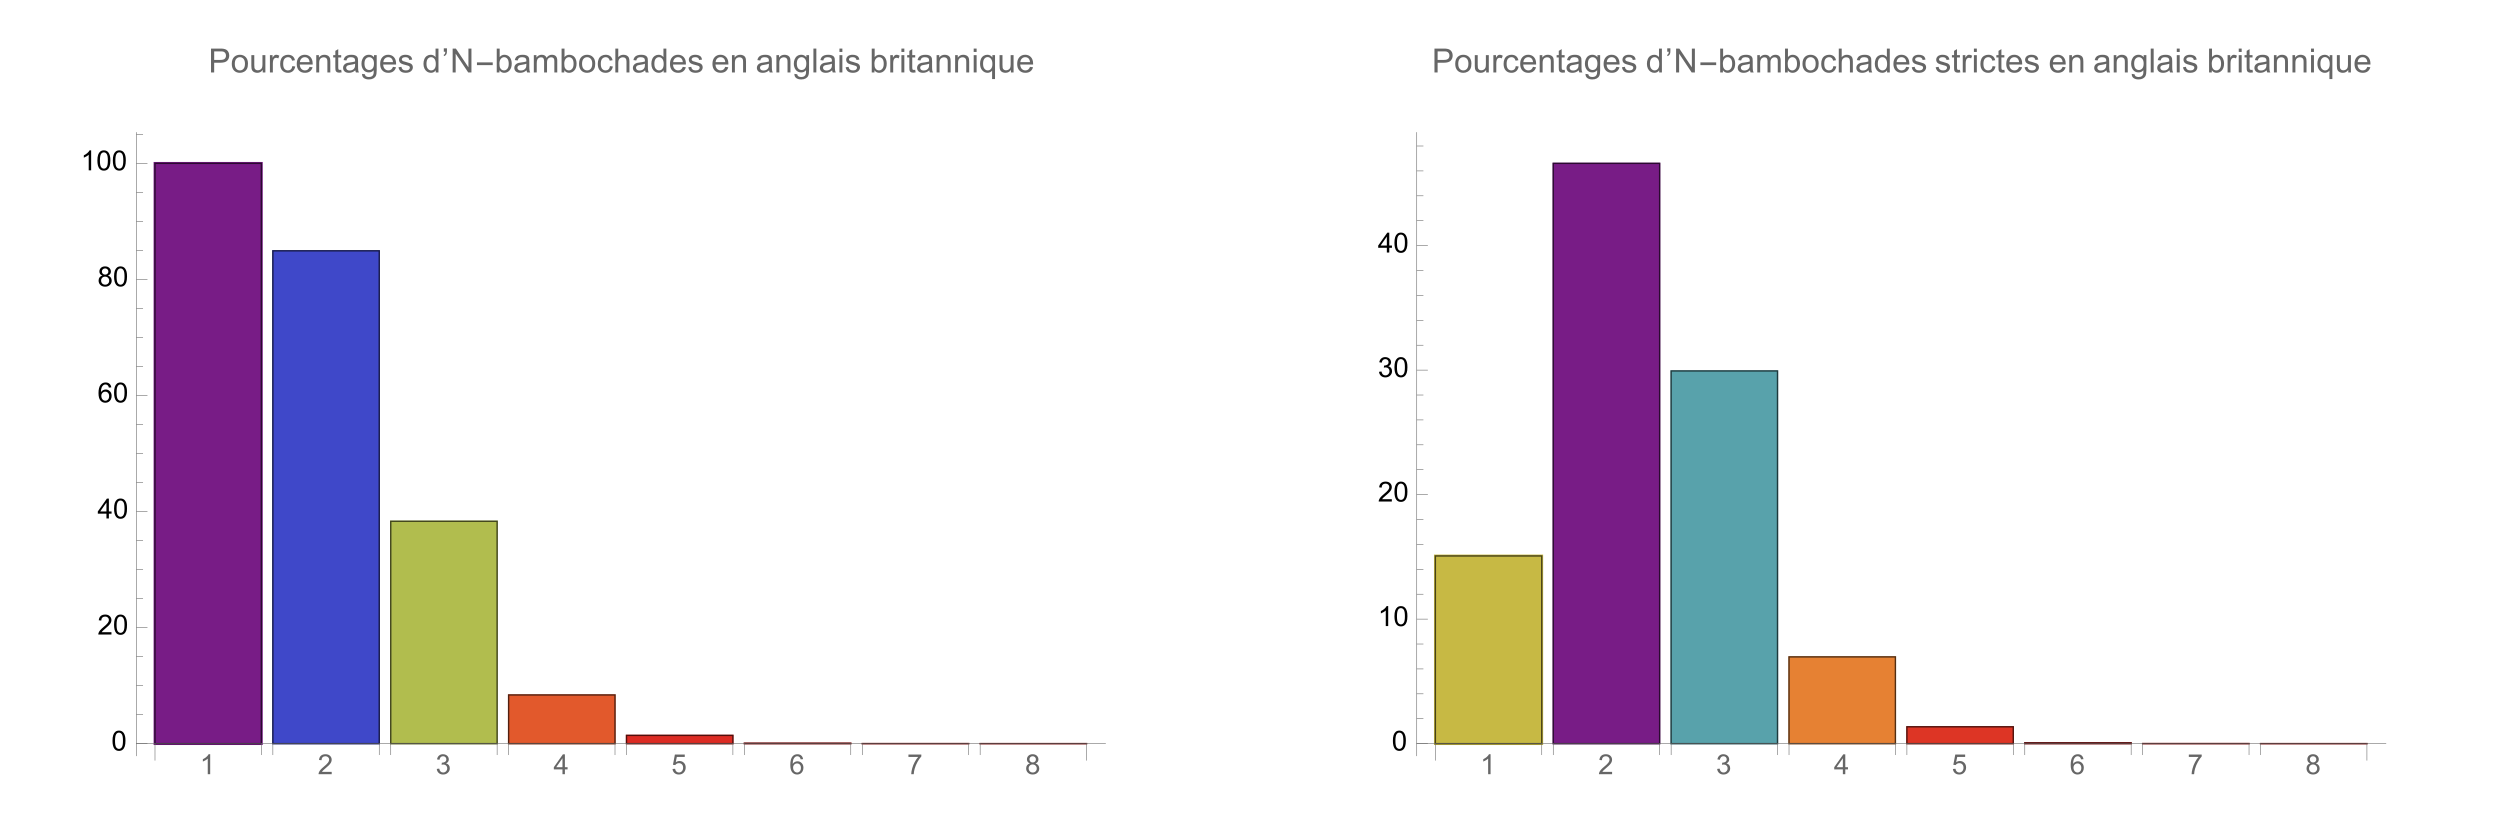 <svg preserveAspectRatio="xMidYMin" viewBox="0 0 900 300" xmlns="http://www.w3.org/2000/svg" xmlns:xlink="http://www.w3.org/1999/xlink"><symbol id="a" overflow="visible"><path d="m3.727 0h-.879v-5.602c-.211.203-.488.406-.832.605-.344.203-.652.355-.926.457v-.852c.492-.23.922-.512 1.289-.84.367-.328.629-.648.781-.957h.566zm0 0"/></symbol><symbol id="b" overflow="visible"><path d="m5.035-.844v.844h-4.73c-.008-.211.027-.414.102-.609.121-.324.312-.641.578-.953s.648-.672 1.148-1.086c.777-.637 1.305-1.141 1.578-1.516.273-.371.41-.723.41-1.055 0-.348-.125-.645-.375-.883-.246-.238-.574-.359-.973-.359-.422 0-.762.129-1.016.383-.254.254-.383.605-.387 1.055l-.902-.094c.062-.672.293-1.188.699-1.539.402-.355.945-.531 1.625-.531.688 0 1.23.191 1.629.57.402.383.602.855.602 1.418 0 .285-.059.566-.176.844-.117.277-.312.566-.582.875-.273.305-.723.727-1.355 1.258-.527.441-.867.742-1.016.902-.148.156-.273.316-.371.477zm0 0"/></symbol><symbol id="c" overflow="visible"><path d="m.422-1.891.875-.117c.102.5.273.859.516 1.078s.539.328.887.328c.414 0 .762-.141 1.047-.43.285-.285.43-.641.43-1.062 0-.406-.133-.738-.395-1-.266-.262-.602-.391-1.008-.391-.164 0-.371.031-.621.094l.098-.77c.059.008.105.012.141.012.375 0 .715-.102 1.012-.297.301-.195.449-.496.449-.902 0-.32-.109-.59-.328-.801-.219-.211-.496-.316-.844-.316-.34 0-.625.105-.852.324-.23.215-.375.535-.441.965l-.879-.156c.109-.59.352-1.047.734-1.371.379-.324.852-.484 1.418-.484.391 0 .75.082 1.082.25.328.168.578.398.754.688.172.289.262.598.262.922 0 .309-.086.594-.25.844-.168.254-.414.457-.738.609.422.098.754.297.988.605.234.309.352.691.352 1.156 0 .625-.23 1.152-.688 1.59-.453.434-1.031.648-1.727.648-.629 0-1.148-.184-1.566-.559-.414-.375-.652-.859-.707-1.457zm0 0"/></symbol><symbol id="d" overflow="visible"><path d="m3.234 0v-1.715h-3.109v-.805l3.27-4.637h.715v4.637h.969v.805h-.969v1.715zm0-2.52v-3.227l-2.242 3.227zm0 0"/></symbol><symbol id="e" overflow="visible"><path d="m.414-1.875.922-.078c.07.449.23.785.477 1.012.25.227.551.34.902.34.422 0 .781-.16 1.074-.477.293-.32.438-.742.438-1.27 0-.504-.141-.898-.422-1.188-.281-.289-.648-.434-1.105-.434-.281 0-.539.062-.766.191-.227.129-.406.297-.535.5l-.828-.105.695-3.68h3.559v.844h-2.855l-.387 1.922c.43-.301.879-.449 1.352-.449.625 0 1.152.215 1.582.648s.645.992.645 1.672c0 .648-.188 1.207-.566 1.68-.457.578-1.086.867-1.879.867-.652 0-1.184-.18-1.594-.547-.41-.363-.648-.848-.707-1.449zm0 0"/></symbol><symbol id="f" overflow="visible"><path d="m4.977-5.406-.875.07c-.078-.344-.188-.598-.332-.754-.238-.25-.531-.375-.879-.375-.281 0-.527.078-.738.234-.277.203-.492.496-.652.883-.16.387-.242.941-.25 1.656.211-.324.469-.562.777-.719.305-.156.625-.234.961-.234.586 0 1.086.215 1.496.648.414.43.617.988.617 1.672 0 .449-.098.867-.289 1.254-.195.383-.461.68-.797.883-.34.207-.727.309-1.156.309-.73 0-1.328-.27-1.789-.809-.461-.539-.695-1.426-.695-2.664 0-1.383.258-2.387.766-3.016.445-.547 1.047-.82 1.805-.82.562 0 1.023.156 1.383.473s.574.754.648 1.309zm-3.59 3.086c0 .305.062.594.191.871.129.277.309.488.539.633.234.145.477.215.73.215.371 0 .688-.148.957-.449.266-.301.398-.707.398-1.219 0-.496-.133-.887-.395-1.172-.262-.285-.598-.426-.996-.426s-.734.141-1.012.426c-.277.285-.414.66-.414 1.121zm0 0"/></symbol><symbol id="g" overflow="visible"><path d="m.473-6.219v-.848h4.637v.684c-.457.484-.91 1.129-1.355 1.934-.449.805-.793 1.633-1.039 2.48-.176.602-.289 1.258-.336 1.969h-.902c.008-.562.117-1.242.328-2.039.211-.797.516-1.57.914-2.309.395-.742.816-1.363 1.262-1.871zm0 0"/></symbol><symbol id="h" overflow="visible"><path d="m1.766-3.883c-.363-.133-.633-.324-.809-.57s-.262-.543-.262-.891c0-.52.184-.957.559-1.312s.875-.531 1.496-.531c.625 0 1.125.18 1.508.543.383.363.57.805.57 1.328 0 .332-.086.621-.262.867-.172.246-.438.434-.793.566.441.145.773.375 1.004.695.23.32.344.699.344 1.141 0 .613-.215 1.129-.648 1.543-.434.418-1.004.625-1.707.625-.707 0-1.277-.207-1.711-.625-.434-.418-.648-.941-.648-1.566 0-.465.117-.855.352-1.168.238-.316.574-.531 1.008-.645zm-.172-1.488c0 .34.105.613.324.832.219.215.504.32.852.32.34 0 .613-.105.832-.32.215-.211.324-.473.324-.781 0-.324-.113-.594-.336-.816-.223-.219-.5-.328-.832-.328-.336 0-.613.105-.836.324-.219.215-.328.469-.328.77zm-.285 3.305c0 .25.059.496.18.73.117.234.293.414.527.543.234.129.488.191.758.191.422 0 .766-.133 1.039-.406.273-.27.41-.613.41-1.027 0-.426-.141-.773-.422-1.051-.281-.277-.633-.414-1.059-.414-.414 0-.754.137-1.027.41-.27.273-.406.613-.406 1.023zm0 0"/></symbol><symbol id="i" overflow="visible"><path d="m.414-3.531c0-.844.09-1.527.262-2.043.176-.516.434-.914.777-1.191.344-.281.773-.422 1.297-.422.383 0 .719.078 1.008.23.289.156.531.379.719.672.188.289.336.645.445 1.062.109.418.16.984.16 1.691 0 .84-.086 1.52-.258 2.035s-.43.914-.773 1.195c-.344.281-.777.422-1.301.422-.691 0-1.234-.246-1.625-.742-.473-.594-.711-1.566-.711-2.91zm.906 0c0 1.176.137 1.957.41 2.348.277.387.613.582 1.02.582.402 0 .742-.195 1.016-.586.277-.391.414-1.172.414-2.344 0-1.18-.137-1.961-.414-2.348-.273-.387-.617-.582-1.027-.582-.402 0-.727.172-.965.516-.305.434-.453 1.238-.453 2.414zm0 0"/></symbol><symbol id="j" overflow="visible"><path d="m.926 0v-8.59h3.238c.57 0 1.008.027 1.309.082.422.07.777.203 1.059.402.285.195.516.473.691.828.172.355.262.746.262 1.172 0 .73-.234 1.348-.699 1.855-.465.504-1.305.758-2.52.758h-2.203v3.492zm1.137-4.508h2.219c.734 0 1.258-.133 1.566-.406.309-.273.465-.66.465-1.156 0-.359-.094-.668-.273-.922-.184-.258-.422-.426-.719-.508-.191-.051-.547-.078-1.062-.078h-2.195zm0 0"/></symbol><symbol id="k" overflow="visible"><path d="m.398-3.109c0-1.152.32-2.008.961-2.562.535-.461 1.188-.691 1.957-.691.855 0 1.555.281 2.098.84.543.562.812 1.336.812 2.324 0 .801-.117 1.43-.359 1.891-.238.457-.59.816-1.047 1.066-.461.254-.961.383-1.504.383-.871 0-1.574-.281-2.113-.836-.535-.559-.805-1.367-.805-2.414zm1.086 0c0 .797.172 1.391.52 1.789.348.395.785.594 1.312.594.523 0 .957-.199 1.309-.598.348-.398.52-1.004.52-1.824 0-.77-.176-1.352-.523-1.746-.352-.398-.785-.598-1.305-.598-.527 0-.965.199-1.312.594-.348.395-.52.992-.52 1.789zm0 0"/></symbol><symbol id="l" overflow="visible"><path d="m4.867 0v-.914c-.484.703-1.141 1.055-1.973 1.055-.367 0-.711-.07-1.027-.211-.32-.141-.555-.316-.711-.531-.152-.211-.262-.473-.324-.781-.043-.207-.066-.535-.066-.984v-3.855h1.055v3.449c0 .551.023.922.066 1.117.066.277.207.492.422.652.215.156.48.238.797.238.316 0 .613-.082.891-.246.277-.16.473-.383.59-.66.113-.281.172-.688.172-1.219v-3.332h1.055v6.223zm0 0"/></symbol><symbol id="m" overflow="visible"><path d="m.781 0v-6.223h.945v.941c.242-.441.469-.73.672-.871.207-.141.43-.211.68-.211.355 0 .715.113 1.082.34l-.363.977c-.258-.152-.516-.227-.773-.227-.23 0-.438.07-.621.207-.184.141-.316.332-.395.578-.117.375-.172.785-.172 1.23v3.258zm0 0"/></symbol><symbol id="n" overflow="visible"><path d="m4.852-2.281 1.039.137c-.113.715-.406 1.273-.871 1.68-.469.402-1.043.605-1.723.605-.852 0-1.535-.277-2.051-.836-.52-.555-.777-1.352-.777-2.391 0-.672.109-1.262.336-1.766.223-.504.559-.883 1.016-1.133.453-.254.949-.379 1.484-.379.676 0 1.227.172 1.656.512.43.344.707.828.828 1.457l-1.023.16c-.098-.418-.273-.734-.52-.945-.25-.211-.551-.316-.902-.316-.531 0-.961.191-1.293.57-.332.383-.496.984-.496 1.809 0 .836.156 1.445.477 1.82.32.379.742.57 1.258.57.414 0 .758-.125 1.035-.383.277-.254.453-.641.527-1.172zm0 0"/></symbol><symbol id="o" overflow="visible"><path d="m5.051-2.004 1.09.137c-.172.637-.492 1.129-.953 1.48-.465.352-1.062.527-1.781.527-.91 0-1.633-.281-2.168-.84-.531-.562-.801-1.348-.801-2.359 0-1.047.273-1.859.812-2.438s1.234-.867 2.094-.867c.832 0 1.516.285 2.039.848.527.566.793 1.367.793 2.391 0 .062-.004.156-.004.281h-4.641c.039.684.23 1.211.578 1.57.348.363.781.547 1.301.547.387 0 .715-.102.988-.305.273-.203.492-.527.652-.973zm-3.465-1.707h3.477c-.047-.523-.18-.914-.398-1.176-.336-.406-.773-.609-1.305-.609-.484 0-.895.16-1.223.488-.332.324-.512.758-.551 1.297zm0 0"/></symbol><symbol id="p" overflow="visible"><path d="m.789 0v-6.223h.953v.887c.457-.684 1.117-1.027 1.977-1.027.375 0 .723.066 1.035.203.316.133.551.309.707.527s.266.48.328.781c.039.195.059.539.059 1.023v3.828h-1.055v-3.785c0-.43-.043-.75-.121-.965-.082-.211-.23-.383-.438-.508-.211-.129-.453-.191-.734-.191-.449 0-.84.145-1.164.426-.328.285-.492.828-.492 1.625v3.398zm0 0"/></symbol><symbol id="q" overflow="visible"><path d="m3.094-.945.152.934c-.297.062-.562.094-.797.094-.383 0-.68-.059-.891-.184-.211-.121-.359-.277-.445-.477-.086-.195-.129-.609-.129-1.242v-3.582h-.773v-.82h.773v-1.543l1.047-.633v2.176h1.062v.82h-1.062v3.637c0 .301.02.496.059.582.035.086.098.152.18.207.086.051.207.074.363.074.117 0 .27-.012.461-.043zm0 0"/></symbol><symbol id="r" overflow="visible"><path d="m4.852-.766c-.391.332-.766.562-1.129.703-.359.137-.746.203-1.16.203-.684 0-1.211-.168-1.578-.5-.367-.336-.551-.762-.551-1.281 0-.305.07-.582.207-.836.141-.25.32-.453.547-.605.223-.152.477-.27.758-.348.207-.055.52-.105.938-.156.852-.102 1.477-.223 1.883-.363.004-.145.004-.238.004-.277 0-.43-.098-.73-.301-.906-.27-.238-.668-.359-1.199-.359-.496 0-.863.09-1.098.262-.238.176-.414.48-.523.926l-1.031-.141c.094-.441.246-.801.461-1.07.215-.273.523-.48.93-.629.406-.145.879-.219 1.414-.219.531 0 .961.062 1.297.188.332.125.574.281.73.473.156.188.266.43.328.719.035.18.051.5.051.969v1.406c0 .98.023 1.602.07 1.863.043.258.133.508.266.746h-1.102c-.109-.219-.18-.477-.211-.766zm-.086-2.359c-.383.156-.961.289-1.727.398-.434.062-.738.133-.918.211-.18.078-.316.195-.418.344-.098.152-.145.32-.145.5 0 .281.105.516.32.703.211.188.523.281.934.281.406 0 .766-.086 1.086-.266.316-.176.547-.422.695-.727.113-.238.172-.594.172-1.055zm0 0"/></symbol><symbol id="s" overflow="visible"><path d="m.598.516 1.027.152c.043.316.16.547.355.691.262.195.621.293 1.074.293.488 0 .863-.098 1.129-.293s.445-.469.539-.82c.055-.215.082-.664.074-1.352-.461.543-1.031.812-1.719.812-.855 0-1.52-.309-1.988-.926-.469-.617-.703-1.355-.703-2.223 0-.594.105-1.141.324-1.641.215-.504.523-.891.934-1.164.406-.273.887-.41 1.438-.41.734 0 1.34.297 1.816.891v-.75h.973v5.379c0 .969-.098 1.656-.297 2.059-.195.406-.508.723-.938.957-.426.234-.953.352-1.578.352-.742 0-1.34-.164-1.801-.5-.457-.332-.676-.836-.66-1.508zm.871-3.738c0 .816.164 1.41.488 1.785s.73.562 1.219.562c.484 0 .891-.184 1.219-.559.328-.371.492-.957.492-1.754 0-.762-.168-1.336-.508-1.723-.336-.387-.746-.582-1.223-.582-.469 0-.867.191-1.195.574-.328.379-.492.945-.492 1.695zm0 0"/></symbol><symbol id="t" overflow="visible"><path d="m.367-1.859 1.047-.164c.059.418.219.742.488.961.266.223.641.336 1.121.336.484 0 .844-.098 1.078-.297.234-.195.352-.43.352-.695 0-.238-.102-.422-.312-.562-.145-.094-.5-.211-1.078-.355-.773-.195-1.309-.363-1.605-.508-.301-.141-.527-.34-.68-.59-.156-.254-.23-.531-.23-.836 0-.277.062-.535.188-.77.129-.238.301-.434.52-.59.164-.121.387-.223.672-.309.281-.082.586-.125.91-.125.488 0 .918.07 1.285.211.371.141.645.332.816.57.176.242.297.562.367.965l-1.031.141c-.047-.32-.184-.57-.41-.75-.223-.18-.543-.27-.949-.27-.484 0-.832.082-1.039.238-.207.16-.312.352-.312.562 0 .137.047.262.133.371.086.113.219.207.402.281.105.039.418.129.934.27.746.199 1.266.363 1.559.488.297.129.527.312.695.555.168.242.254.543.254.902 0 .352-.105.684-.309.992-.207.312-.504.551-.887.723-.387.168-.828.254-1.312.254-.809 0-1.426-.168-1.852-.504-.422-.336-.695-.832-.812-1.496zm0 0"/></symbol><symbol id="u" overflow="visible"><path d="m4.828 0v-.785c-.395.617-.977.926-1.742.926-.496 0-.949-.137-1.367-.41-.414-.273-.738-.656-.965-1.145-.23-.492-.344-1.055-.344-1.691 0-.621.105-1.184.309-1.691.207-.504.52-.891.934-1.164.414-.27.879-.402 1.387-.402.375 0 .711.078 1.004.238.293.156.531.363.715.617v-3.082h1.047v8.59zm-3.336-3.105c0 .797.172 1.395.508 1.785.336.395.73.594 1.188.594.461 0 .852-.188 1.176-.566.32-.375.48-.949.48-1.723 0-.852-.164-1.477-.492-1.875-.328-.398-.73-.602-1.211-.602-.469 0-.859.195-1.176.578-.312.383-.473.984-.473 1.809zm0 0"/></symbol><symbol id="v" overflow="visible"><path d="m.727-7.453v-1.227h1.133v.969c0 .523-.062.898-.184 1.133-.168.316-.43.555-.785.711l-.258-.414c.211-.086.367-.223.473-.406.102-.188.16-.441.172-.766zm0 0"/></symbol><symbol id="w" overflow="visible"><path d="m.914 0v-8.59h1.164l4.516 6.746v-6.746h1.086v8.59h-1.164l-4.512-6.75v6.75zm0 0"/></symbol><symbol id="x" overflow="visible"><path d="m1.766 0h-.98v-8.59h1.055v3.066c.445-.559 1.012-.84 1.707-.84.383 0 .742.078 1.086.23.34.156.621.371.844.652.219.277.391.613.516 1.012.125.395.188.812.188 1.266 0 1.066-.262 1.891-.789 2.469-.527.582-1.16.875-1.898.875-.734 0-1.312-.305-1.727-.922zm-.016-3.156c0 .746.102 1.281.305 1.617.332.543.781.812 1.352.812.461 0 .859-.199 1.195-.602.336-.398.5-.996.5-1.789 0-.812-.16-1.414-.48-1.797-.324-.387-.715-.582-1.168-.582-.461 0-.859.199-1.195.602-.336.398-.508.98-.508 1.738zm0 0"/></symbol><symbol id="y" overflow="visible"><path d="m.789 0v-6.223h.945v.871c.195-.305.453-.547.781-.734.324-.184.691-.277 1.105-.277.461 0 .84.098 1.133.285.297.191.504.461.625.805.492-.727 1.133-1.09 1.922-1.09.617 0 1.09.172 1.426.512.332.344.496.867.496 1.578v4.273h-1.051v-3.922c0-.422-.031-.723-.102-.91-.066-.184-.191-.332-.371-.449-.18-.113-.391-.168-.633-.168-.438 0-.801.145-1.09.438-.289.289-.434.754-.434 1.395v3.617h-1.055v-4.043c0-.469-.086-.82-.258-1.055s-.453-.352-.844-.352c-.297 0-.57.078-.824.234-.25.156-.434.387-.547.684-.113.301-.172.734-.172 1.305v3.227zm0 0"/></symbol><symbol id="z" overflow="visible"><path d="m.789 0v-8.59h1.055v3.082c.492-.57 1.117-.855 1.867-.855.461 0 .859.09 1.199.273.34.18.582.434.73.754.145.32.219.781.219 1.391v3.945h-1.055v-3.945c0-.527-.113-.91-.344-1.148-.227-.242-.551-.359-.969-.359-.312 0-.605.078-.883.242-.273.16-.469.383-.586.656-.117.277-.18.664-.18 1.148v3.406zm0 0"/></symbol><symbol id="A" overflow="visible"><path d="m.766 0v-8.59h1.055v8.59zm0 0"/></symbol><symbol id="B" overflow="visible"><path d="m.797-7.375v-1.215h1.055v1.215zm0 7.375v-6.223h1.055v6.223zm0 0"/></symbol><symbol id="C" overflow="visible"><path d="m4.758 2.383v-3.047c-.164.23-.395.422-.688.578-.297.152-.609.227-.941.227-.738 0-1.375-.297-1.906-.883-.535-.59-.801-1.398-.801-2.43 0-.625.109-1.184.324-1.68.219-.496.531-.871.945-1.129.41-.254.863-.383 1.355-.383.77 0 1.375.324 1.816.973v-.832h.949v8.605zm-3.25-5.512c0 .801.164 1.402.5 1.801.336.402.742.602 1.211.602.449 0 .836-.191 1.156-.57.324-.383.488-.961.488-1.738 0-.828-.172-1.449-.512-1.871-.344-.418-.742-.625-1.203-.625-.457 0-.848.195-1.164.582-.32.391-.477.996-.477 1.82zm0 0"/></symbol><symbol id="D" overflow="visible"><path d="m6.344-2.633h-5.68v-.984h5.68zm0 0"/></symbol><g stroke-linecap="square"><path d="m55.797 267.707v-208.898h38.293v208.898zm0 0" fill="#781c86" stroke="#781c86" stroke-miterlimit="3.25"/><path d="m55.797 267.707v-208.898h38.293v208.898zm0 0" fill="none" stroke="#000" stroke-miterlimit="3.25" stroke-opacity=".644" stroke-width=".5"/><path d="m98.23 267.707v-177.41h38.297v177.41zm0 0" fill="#3f48c9" stroke="#3f48c9" stroke-miterlimit="3.25" stroke-width=".5"/><path d="m98.23 267.707v-177.41h38.297v177.41zm0 0" fill="none" stroke="#000" stroke-miterlimit="3.25" stroke-opacity=".644" stroke-width=".5"/><path d="m140.668 267.707v-80.051h38.297v80.051zm0 0" fill="#b1bd4e" stroke="#b1bd4e" stroke-miterlimit="3.25" stroke-width=".5"/><path d="m140.668 267.707v-80.051h38.297v80.051zm0 0" fill="none" stroke="#000" stroke-miterlimit="3.25" stroke-opacity=".644" stroke-width=".5"/><path d="m183.105 267.707v-17.523h38.297v17.523zm0 0" fill="#e2592c" stroke="#e2592c" stroke-miterlimit="3.25" stroke-width=".5"/><path d="m183.105 267.707v-17.523h38.297v17.523zm0 0" fill="none" stroke="#000" stroke-miterlimit="3.25" stroke-opacity=".644" stroke-width=".5"/><path d="m225.543 267.707v-2.969h38.297v2.969zm0 0" fill="#dc2b23" stroke="#dc2b23" stroke-miterlimit="3.25" stroke-width=".5"/><path d="m225.543 267.707v-2.969h38.297v2.969zm0 0" fill="none" stroke="#000" stroke-miterlimit="3.25" stroke-opacity=".644" stroke-width=".5"/><path d="m267.98 267.707v-.145h38.297v.145zm0 0" fill="#db2222" stroke="#db2222" stroke-miterlimit="3.25" stroke-width=".5"/><path d="m267.98 267.707v-.145h38.297v.145zm0 0" fill="none" stroke="#000" stroke-miterlimit="3.25" stroke-opacity=".644" stroke-width=".5"/><path d="m310.418 267.707v-.012h38.297v.012zm0 0" fill="#db2122" stroke="#db2122" stroke-miterlimit="3.25" stroke-width=".5"/><path d="m310.418 267.707v-.012h38.297v.012zm0 0" fill="none" stroke="#000" stroke-miterlimit="3.25" stroke-opacity=".644" stroke-width=".5"/><path d="m352.855 267.707v-.004h38.297v.004zm0 0" fill="#db2122" stroke="#db2122" stroke-miterlimit="3.25" stroke-width=".5"/><path d="m352.855 267.707v-.004h38.297v.004zm0 0" fill="none" stroke="#000" stroke-miterlimit="3.25" stroke-opacity=".644" stroke-width=".5"/><path d="m49.086 267.707h348.906" fill="none" stroke="#666" stroke-miterlimit="3.25" stroke-width=".2"/><path d="m55.797 267.707v6" fill="none" stroke="#666" stroke-miterlimit="3.25" stroke-width=".2"/><path d="m391.152 267.707v6" fill="none" stroke="#666" stroke-miterlimit="3.25" stroke-width=".2"/><path d="m94.09 267.707v4" fill="none" stroke="#666" stroke-miterlimit="3.25" stroke-width=".2"/><path d="m98.23 267.707v4" fill="none" stroke="#666" stroke-miterlimit="3.25" stroke-width=".2"/><path d="m136.527 267.707v4" fill="none" stroke="#666" stroke-miterlimit="3.25" stroke-width=".2"/><path d="m140.668 267.707v4" fill="none" stroke="#666" stroke-miterlimit="3.25" stroke-width=".2"/><path d="m178.965 267.707v4" fill="none" stroke="#666" stroke-miterlimit="3.25" stroke-width=".2"/><path d="m183.105 267.707v4" fill="none" stroke="#666" stroke-miterlimit="3.25" stroke-width=".2"/><path d="m221.402 267.707v4" fill="none" stroke="#666" stroke-miterlimit="3.25" stroke-width=".2"/><path d="m225.543 267.707v4" fill="none" stroke="#666" stroke-miterlimit="3.25" stroke-width=".2"/><path d="m263.84 267.707v4" fill="none" stroke="#666" stroke-miterlimit="3.25" stroke-width=".2"/><path d="m267.98 267.707v4" fill="none" stroke="#666" stroke-miterlimit="3.25" stroke-width=".2"/><path d="m306.277 267.707v4" fill="none" stroke="#666" stroke-miterlimit="3.25" stroke-width=".2"/><path d="m310.418 267.707v4" fill="none" stroke="#666" stroke-miterlimit="3.25" stroke-width=".2"/><path d="m348.715 267.707v4" fill="none" stroke="#666" stroke-miterlimit="3.25" stroke-width=".2"/><path d="m352.855 267.707v4" fill="none" stroke="#666" stroke-miterlimit="3.25" stroke-width=".2"/></g><use fill="#666" x="71.943" xlink:href="#a" y="278.706"/><use fill="#666" x="114.38" xlink:href="#b" y="278.706"/><use fill="#666" x="156.818" xlink:href="#c" y="278.706"/><use fill="#666" x="199.255" xlink:href="#d" y="278.706"/><use fill="#666" x="241.692" xlink:href="#e" y="278.706"/><use fill="#666" x="284.13" xlink:href="#f" y="278.706"/><use fill="#666" x="326.567" xlink:href="#g" y="278.706"/><use fill="#666" x="369.005" xlink:href="#h" y="278.706"/><path d="m49.086 267.707h4" fill="none" stroke="#666" stroke-miterlimit="3.25" stroke-width=".2"/><use x="40.088" xlink:href="#i" y="270.206"/><path d="m49.086 257.262h2.402" fill="none" stroke="#666" stroke-miterlimit="3.25" stroke-width=".2"/><path d="m49.086 246.816h2.402" fill="none" stroke="#666" stroke-miterlimit="3.25" stroke-width=".2"/><path d="m49.086 236.371h2.402" fill="none" stroke="#666" stroke-miterlimit="3.25" stroke-width=".2"/><path d="m49.086 225.926h4" fill="none" stroke="#666" stroke-miterlimit="3.25" stroke-width=".2"/><g><use x="35.088" xlink:href="#b" y="228.426"/><use x="40.649" xlink:href="#i" y="228.426"/></g><path d="m49.086 215.48h2.402" fill="none" stroke="#666" stroke-miterlimit="3.25" stroke-width=".2"/><path d="m49.086 205.035h2.402" fill="none" stroke="#666" stroke-miterlimit="3.25" stroke-width=".2"/><path d="m49.086 194.59h2.402" fill="none" stroke="#666" stroke-miterlimit="3.25" stroke-width=".2"/><path d="m49.086 184.148h4" fill="none" stroke="#666" stroke-miterlimit="3.25" stroke-width=".2"/><g><use x="35.088" xlink:href="#d" y="186.647"/><use x="40.649" xlink:href="#i" y="186.647"/></g><path d="m49.086 173.703h2.402" fill="none" stroke="#666" stroke-miterlimit="3.25" stroke-width=".2"/><path d="m49.086 163.258h2.402" fill="none" stroke="#666" stroke-miterlimit="3.25" stroke-width=".2"/><path d="m49.086 152.812h2.402" fill="none" stroke="#666" stroke-miterlimit="3.25" stroke-width=".2"/><path d="m49.086 142.367h4" fill="none" stroke="#666" stroke-miterlimit="3.25" stroke-width=".2"/><g><use x="35.088" xlink:href="#f" y="144.867"/><use x="40.649" xlink:href="#i" y="144.867"/></g><path d="m49.086 131.922h2.402" fill="none" stroke="#666" stroke-miterlimit="3.25" stroke-width=".2"/><path d="m49.086 121.477h2.402" fill="none" stroke="#666" stroke-miterlimit="3.25" stroke-width=".2"/><path d="m49.086 111.031h2.402" fill="none" stroke="#666" stroke-miterlimit="3.25" stroke-width=".2"/><path d="m49.086 100.59h4" fill="none" stroke="#666" stroke-miterlimit="3.25" stroke-width=".2"/><g><use x="35.088" xlink:href="#h" y="103.088"/><use x="40.649" xlink:href="#i" y="103.088"/></g><path d="m49.086 90.145h2.402" fill="none" stroke="#666" stroke-miterlimit="3.25" stroke-width=".2"/><path d="m49.086 79.699h2.402" fill="none" stroke="#666" stroke-miterlimit="3.25" stroke-width=".2"/><path d="m49.086 69.254h2.402" fill="none" stroke="#666" stroke-miterlimit="3.25" stroke-width=".2"/><path d="m49.086 58.809h4" fill="none" stroke="#666" stroke-miterlimit="3.25" stroke-width=".2"/><g><use x="29.088" xlink:href="#a" y="61.309"/><use x="34.649" xlink:href="#i" y="61.309"/><use x="40.211" xlink:href="#i" y="61.309"/></g><path d="m49.086 48.363h2.402" fill="none" stroke="#666" stroke-miterlimit="3.25" stroke-width=".2"/><path d="m49.086 272.199v-224.621" fill="none" stroke="#666" stroke-miterlimit="3.25" stroke-width=".2"/><g fill="#666"><use x="75.041" xlink:href="#j" y="26.078"/><use x="83.045" xlink:href="#k" y="26.078"/><use x="89.719" xlink:href="#l" y="26.078"/><use x="96.392" xlink:href="#m" y="26.078"/><use x="100.388" xlink:href="#n" y="26.078"/><use x="106.388" xlink:href="#o" y="26.078"/><use x="113.062" xlink:href="#p" y="26.078"/><use x="119.736" xlink:href="#q" y="26.078"/><use x="123.07" xlink:href="#r" y="26.078"/><use x="129.744" xlink:href="#s" y="26.078"/><use x="136.418" xlink:href="#o" y="26.078"/><use x="143.092" xlink:href="#t" y="26.078"/></g><use fill="#666" x="152.041" xlink:href="#u" y="26.078"/><use fill="#666" x="159.041" xlink:href="#v" y="26.078"/><use fill="#666" x="162.041" xlink:href="#w" y="26.078"/><use fill="#666" x="171.041" xlink:href="#D" y="26.078"/><g fill="#666"><use x="178.041" xlink:href="#x" y="26.078"/><use x="184.715" xlink:href="#r" y="26.078"/><use x="191.388" xlink:href="#y" y="26.078"/><use x="201.385" xlink:href="#x" y="26.078"/><use x="208.058" xlink:href="#k" y="26.078"/><use x="214.732" xlink:href="#n" y="26.078"/><use x="220.732" xlink:href="#z" y="26.078"/><use x="227.406" xlink:href="#r" y="26.078"/><use x="234.08" xlink:href="#u" y="26.078"/><use x="240.754" xlink:href="#o" y="26.078"/><use x="247.428" xlink:href="#t" y="26.078"/></g><g fill="#666"><use x="256.041" xlink:href="#o" y="26.078"/><use x="262.715" xlink:href="#p" y="26.078"/></g><g fill="#666"><use x="272.041" xlink:href="#r" y="26.078"/><use x="278.715" xlink:href="#p" y="26.078"/><use x="285.388" xlink:href="#s" y="26.078"/><use x="292.062" xlink:href="#A" y="26.078"/><use x="294.728" xlink:href="#r" y="26.078"/><use x="301.402" xlink:href="#B" y="26.078"/><use x="304.068" xlink:href="#t" y="26.078"/></g><g fill="#666"><use x="313.041" xlink:href="#x" y="26.078"/><use x="319.715" xlink:href="#m" y="26.078"/><use x="323.711" xlink:href="#B" y="26.078"/><use x="326.377" xlink:href="#q" y="26.078"/><use x="329.711" xlink:href="#r" y="26.078"/><use x="336.385" xlink:href="#p" y="26.078"/><use x="343.058" xlink:href="#p" y="26.078"/><use x="349.732" xlink:href="#B" y="26.078"/><use x="352.398" xlink:href="#C" y="26.078"/><use x="359.072" xlink:href="#l" y="26.078"/><use x="365.746" xlink:href="#o" y="26.078"/></g><path d="m516.734 267.707v-67.562h38.297v67.562zm0 0" fill="#c7b944" stroke="#c7b944" stroke-linecap="square" stroke-miterlimit="3.25"/><path d="m516.734 267.707v-67.562h38.297v67.562zm0 0" style="fill:none;stroke-width:.5;stroke-linecap:square;stroke:#000;stroke-opacity:.644;stroke-miterlimit:3.25"/><path d="m559.172 267.707v-208.898h38.297v208.898zm0 0" fill="#781c86" stroke="#781c86" stroke-linecap="square" stroke-miterlimit="3.25" stroke-width=".5"/><path d="m559.172 267.707v-208.898h38.297v208.898zm0 0" style="fill:none;stroke-width:.5;stroke-linecap:square;stroke:#000;stroke-opacity:.644;stroke-miterlimit:3.25"/><path d="m601.609 267.707v-134.164h38.293v134.164zm0 0" fill="#58a2ab" stroke="#58a2ab" stroke-linecap="square" stroke-miterlimit="3.25" stroke-width=".5"/><path d="m601.609 267.707v-134.164h38.293v134.164zm0 0" style="fill:none;stroke-width:.5;stroke-linecap:square;stroke:#000;stroke-opacity:.644;stroke-miterlimit:3.25"/><path d="m644.047 267.707v-31.227h38.293v31.227zm0 0" fill="#e68133" stroke="#e68133" stroke-linecap="square" stroke-miterlimit="3.25" stroke-width=".5"/><path d="m644.047 267.707v-31.227h38.293v31.227zm0 0" style="fill:none;stroke-width:.5;stroke-linecap:square;stroke:#000;stroke-opacity:.644;stroke-miterlimit:3.25"/><path d="m686.484 267.707v-6.062h38.293v6.062zm0 0" fill="#dd3525" stroke="#dd3525" stroke-linecap="square" stroke-miterlimit="3.25" stroke-width=".5"/><path d="m686.484 267.707v-6.062h38.293v6.062zm0 0" style="fill:none;stroke-width:.5;stroke-linecap:square;stroke:#000;stroke-opacity:.644;stroke-miterlimit:3.25"/><path d="m728.922 267.707v-.281h38.293v.281zm0 0" fill="#db2222" stroke="#db2222" stroke-linecap="square" stroke-miterlimit="3.25" stroke-width=".5"/><path d="m728.922 267.707v-.281h38.293v.281zm0 0" style="fill:none;stroke-width:.5;stroke-linecap:square;stroke:#000;stroke-opacity:.644;stroke-miterlimit:3.25"/><path d="m771.359 267.707v-.02h38.293v.02zm0 0" fill="#db2122" stroke="#db2122" stroke-linecap="square" stroke-miterlimit="3.25" stroke-width=".5"/><path d="m771.359 267.707v-.02h38.293v.02zm0 0" style="fill:none;stroke-width:.5;stroke-linecap:square;stroke:#000;stroke-opacity:.644;stroke-miterlimit:3.25"/><path d="m813.797 267.707v-.004h38.293v.004zm0 0" fill="#db2122" stroke="#db2122" stroke-linecap="square" stroke-miterlimit="3.25" stroke-width=".5"/><path d="m813.797 267.707v-.004h38.293v.004zm0 0" style="fill:none;stroke-width:.5;stroke-linecap:square;stroke:#000;stroke-opacity:.644;stroke-miterlimit:3.25"/><path d="m510.027 267.707h348.906" fill="none" stroke="#666" stroke-linecap="square" stroke-miterlimit="3.25" stroke-width=".2"/><path d="m516.734 267.707v6" fill="none" stroke="#666" stroke-linecap="square" stroke-miterlimit="3.25" stroke-width=".2"/><path d="m852.09 267.707v6" fill="none" stroke="#666" stroke-linecap="square" stroke-miterlimit="3.25" stroke-width=".2"/><path d="m555.031 267.707v4" fill="none" stroke="#666" stroke-linecap="square" stroke-miterlimit="3.25" stroke-width=".2"/><path d="m559.172 267.707v4" fill="none" stroke="#666" stroke-linecap="square" stroke-miterlimit="3.25" stroke-width=".2"/><path d="m597.469 267.707v4" fill="none" stroke="#666" stroke-linecap="square" stroke-miterlimit="3.25" stroke-width=".2"/><path d="m601.609 267.707v4" fill="none" stroke="#666" stroke-linecap="square" stroke-miterlimit="3.25" stroke-width=".2"/><path d="m639.902 267.707v4" fill="none" stroke="#666" stroke-linecap="square" stroke-miterlimit="3.25" stroke-width=".2"/><path d="m644.047 267.707v4" fill="none" stroke="#666" stroke-linecap="square" stroke-miterlimit="3.25" stroke-width=".2"/><path d="m682.34 267.707v4" fill="none" stroke="#666" stroke-linecap="square" stroke-miterlimit="3.25" stroke-width=".2"/><path d="m686.484 267.707v4" fill="none" stroke="#666" stroke-linecap="square" stroke-miterlimit="3.25" stroke-width=".2"/><path d="m724.777 267.707v4" fill="none" stroke="#666" stroke-linecap="square" stroke-miterlimit="3.25" stroke-width=".2"/><path d="m728.922 267.707v4" fill="none" stroke="#666" stroke-linecap="square" stroke-miterlimit="3.25" stroke-width=".2"/><path d="m767.215 267.707v4" fill="none" stroke="#666" stroke-linecap="square" stroke-miterlimit="3.25" stroke-width=".2"/><path d="m771.359 267.707v4" fill="none" stroke="#666" stroke-linecap="square" stroke-miterlimit="3.25" stroke-width=".2"/><path d="m809.652 267.707v4" fill="none" stroke="#666" stroke-linecap="square" stroke-miterlimit="3.25" stroke-width=".2"/><path d="m813.797 267.707v4" fill="none" stroke="#666" stroke-linecap="square" stroke-miterlimit="3.25" stroke-width=".2"/><use fill="#666" x="532.882" xlink:href="#a" y="278.706"/><use fill="#666" x="575.319" xlink:href="#b" y="278.706"/><use fill="#666" x="617.756" xlink:href="#c" y="278.706"/><use fill="#666" x="660.194" xlink:href="#d" y="278.706"/><use fill="#666" x="702.631" xlink:href="#e" y="278.706"/><use fill="#666" x="745.069" xlink:href="#f" y="278.706"/><use fill="#666" x="787.506" xlink:href="#g" y="278.706"/><use fill="#666" x="829.943" xlink:href="#h" y="278.706"/><path d="m510.027 267.707h4" fill="none" stroke="#666" stroke-miterlimit="3.25" stroke-width=".2"/><use x="501.027" xlink:href="#i" y="270.206"/><path d="m510.027 258.742h2.398" fill="none" stroke="#666" stroke-miterlimit="3.25" stroke-width=".2"/><path d="m510.027 249.777h2.398" fill="none" stroke="#666" stroke-miterlimit="3.25" stroke-width=".2"/><path d="m510.027 240.812h2.398" fill="none" stroke="#666" stroke-miterlimit="3.25" stroke-width=".2"/><path d="m510.027 231.848h2.398" fill="none" stroke="#666" stroke-miterlimit="3.25" stroke-width=".2"/><path d="m510.027 222.883h4" fill="none" stroke="#666" stroke-miterlimit="3.25" stroke-width=".2"/><g><use x="496.027" xlink:href="#a" y="225.384"/><use x="501.588" xlink:href="#i" y="225.384"/></g><path d="m510.027 213.918h2.398" fill="none" stroke="#666" stroke-miterlimit="3.25" stroke-width=".2"/><path d="m510.027 204.957h2.398" fill="none" stroke="#666" stroke-miterlimit="3.25" stroke-width=".2"/><path d="m510.027 195.992h2.398" fill="none" stroke="#666" stroke-miterlimit="3.25" stroke-width=".2"/><path d="m510.027 187.027h2.398" fill="none" stroke="#666" stroke-miterlimit="3.25" stroke-width=".2"/><path d="m510.027 178.062h4" fill="none" stroke="#666" stroke-miterlimit="3.25" stroke-width=".2"/><g><use x="496.027" xlink:href="#b" y="180.563"/><use x="501.588" xlink:href="#i" y="180.563"/></g><path d="m510.027 169.098h2.398" fill="none" stroke="#666" stroke-miterlimit="3.25" stroke-width=".2"/><path d="m510.027 160.133h2.398" fill="none" stroke="#666" stroke-miterlimit="3.25" stroke-width=".2"/><path d="m510.027 151.168h2.398" fill="none" stroke="#666" stroke-miterlimit="3.25" stroke-width=".2"/><path d="m510.027 142.207h2.398" fill="none" stroke="#666" stroke-miterlimit="3.25" stroke-width=".2"/><path d="m510.027 133.242h4" fill="none" stroke="#666" stroke-miterlimit="3.25" stroke-width=".2"/><g><use x="496.027" xlink:href="#c" y="135.741"/><use x="501.588" xlink:href="#i" y="135.741"/></g><path d="m510.027 124.277h2.398" fill="none" stroke="#666" stroke-miterlimit="3.25" stroke-width=".2"/><path d="m510.027 115.312h2.398" fill="none" stroke="#666" stroke-miterlimit="3.25" stroke-width=".2"/><path d="m510.027 106.348h2.398" fill="none" stroke="#666" stroke-miterlimit="3.25" stroke-width=".2"/><path d="m510.027 97.383h2.398" fill="none" stroke="#666" stroke-miterlimit="3.25" stroke-width=".2"/><path d="m510.027 88.418h4" fill="none" stroke="#666" stroke-miterlimit="3.25" stroke-width=".2"/><g><use x="496.027" xlink:href="#d" y="90.919"/><use x="501.588" xlink:href="#i" y="90.919"/></g><path d="m510.027 79.453h2.398" fill="none" stroke="#666" stroke-miterlimit="3.25" stroke-width=".2"/><path d="m510.027 70.492h2.398" fill="none" stroke="#666" stroke-miterlimit="3.25" stroke-width=".2"/><path d="m510.027 61.527h2.398" fill="none" stroke="#666" stroke-miterlimit="3.25" stroke-width=".2"/><path d="m510.027 52.562h2.398" fill="none" stroke="#666" stroke-miterlimit="3.25" stroke-width=".2"/><path d="m510.027 272.199v-224.621" fill="none" stroke="#666" stroke-miterlimit="3.25" stroke-width=".2"/><g fill="#666"><use x="515.48" xlink:href="#j" y="26.078"/><use x="523.483" xlink:href="#k" y="26.078"/><use x="530.157" xlink:href="#l" y="26.078"/><use x="536.831" xlink:href="#m" y="26.078"/><use x="540.827" xlink:href="#n" y="26.078"/><use x="546.827" xlink:href="#o" y="26.078"/><use x="553.501" xlink:href="#p" y="26.078"/><use x="560.175" xlink:href="#q" y="26.078"/><use x="563.509" xlink:href="#r" y="26.078"/><use x="570.183" xlink:href="#s" y="26.078"/><use x="576.857" xlink:href="#o" y="26.078"/><use x="583.53" xlink:href="#t" y="26.078"/></g><use fill="#666" x="592.48" xlink:href="#u" y="26.078"/><use fill="#666" x="599.48" xlink:href="#v" y="26.078"/><use fill="#666" x="602.48" xlink:href="#w" y="26.078"/><use fill="#666" x="611.48" xlink:href="#D" y="26.078"/><g fill="#666"><use x="618.48" xlink:href="#x" y="26.078"/><use x="625.153" xlink:href="#r" y="26.078"/><use x="631.827" xlink:href="#y" y="26.078"/><use x="641.823" xlink:href="#x" y="26.078"/><use x="648.497" xlink:href="#k" y="26.078"/><use x="655.171" xlink:href="#n" y="26.078"/><use x="661.171" xlink:href="#z" y="26.078"/><use x="667.845" xlink:href="#r" y="26.078"/><use x="674.519" xlink:href="#u" y="26.078"/><use x="681.192" xlink:href="#o" y="26.078"/><use x="687.866" xlink:href="#t" y="26.078"/></g><g fill="#666"><use x="696.48" xlink:href="#t" y="26.078"/><use x="702.48" xlink:href="#q" y="26.078"/><use x="705.814" xlink:href="#m" y="26.078"/><use x="709.81" xlink:href="#B" y="26.078"/><use x="712.476" xlink:href="#n" y="26.078"/><use x="718.476" xlink:href="#q" y="26.078"/><use x="721.81" xlink:href="#o" y="26.078"/><use x="728.483" xlink:href="#t" y="26.078"/></g><g fill="#666"><use x="737.48" xlink:href="#o" y="26.078"/><use x="744.153" xlink:href="#p" y="26.078"/></g><g fill="#666"><use x="753.48" xlink:href="#r" y="26.078"/><use x="760.153" xlink:href="#p" y="26.078"/><use x="766.827" xlink:href="#s" y="26.078"/><use x="773.501" xlink:href="#A" y="26.078"/><use x="776.167" xlink:href="#r" y="26.078"/><use x="782.841" xlink:href="#B" y="26.078"/><use x="785.507" xlink:href="#t" y="26.078"/></g><g fill="#666"><use x="794.48" xlink:href="#x" y="26.078"/><use x="801.153" xlink:href="#m" y="26.078"/><use x="805.15" xlink:href="#B" y="26.078"/><use x="807.816" xlink:href="#q" y="26.078"/><use x="811.15" xlink:href="#r" y="26.078"/><use x="817.823" xlink:href="#p" y="26.078"/><use x="824.497" xlink:href="#p" y="26.078"/><use x="831.171" xlink:href="#B" y="26.078"/><use x="833.837" xlink:href="#C" y="26.078"/><use x="840.511" xlink:href="#l" y="26.078"/><use x="847.185" xlink:href="#o" y="26.078"/></g></svg>